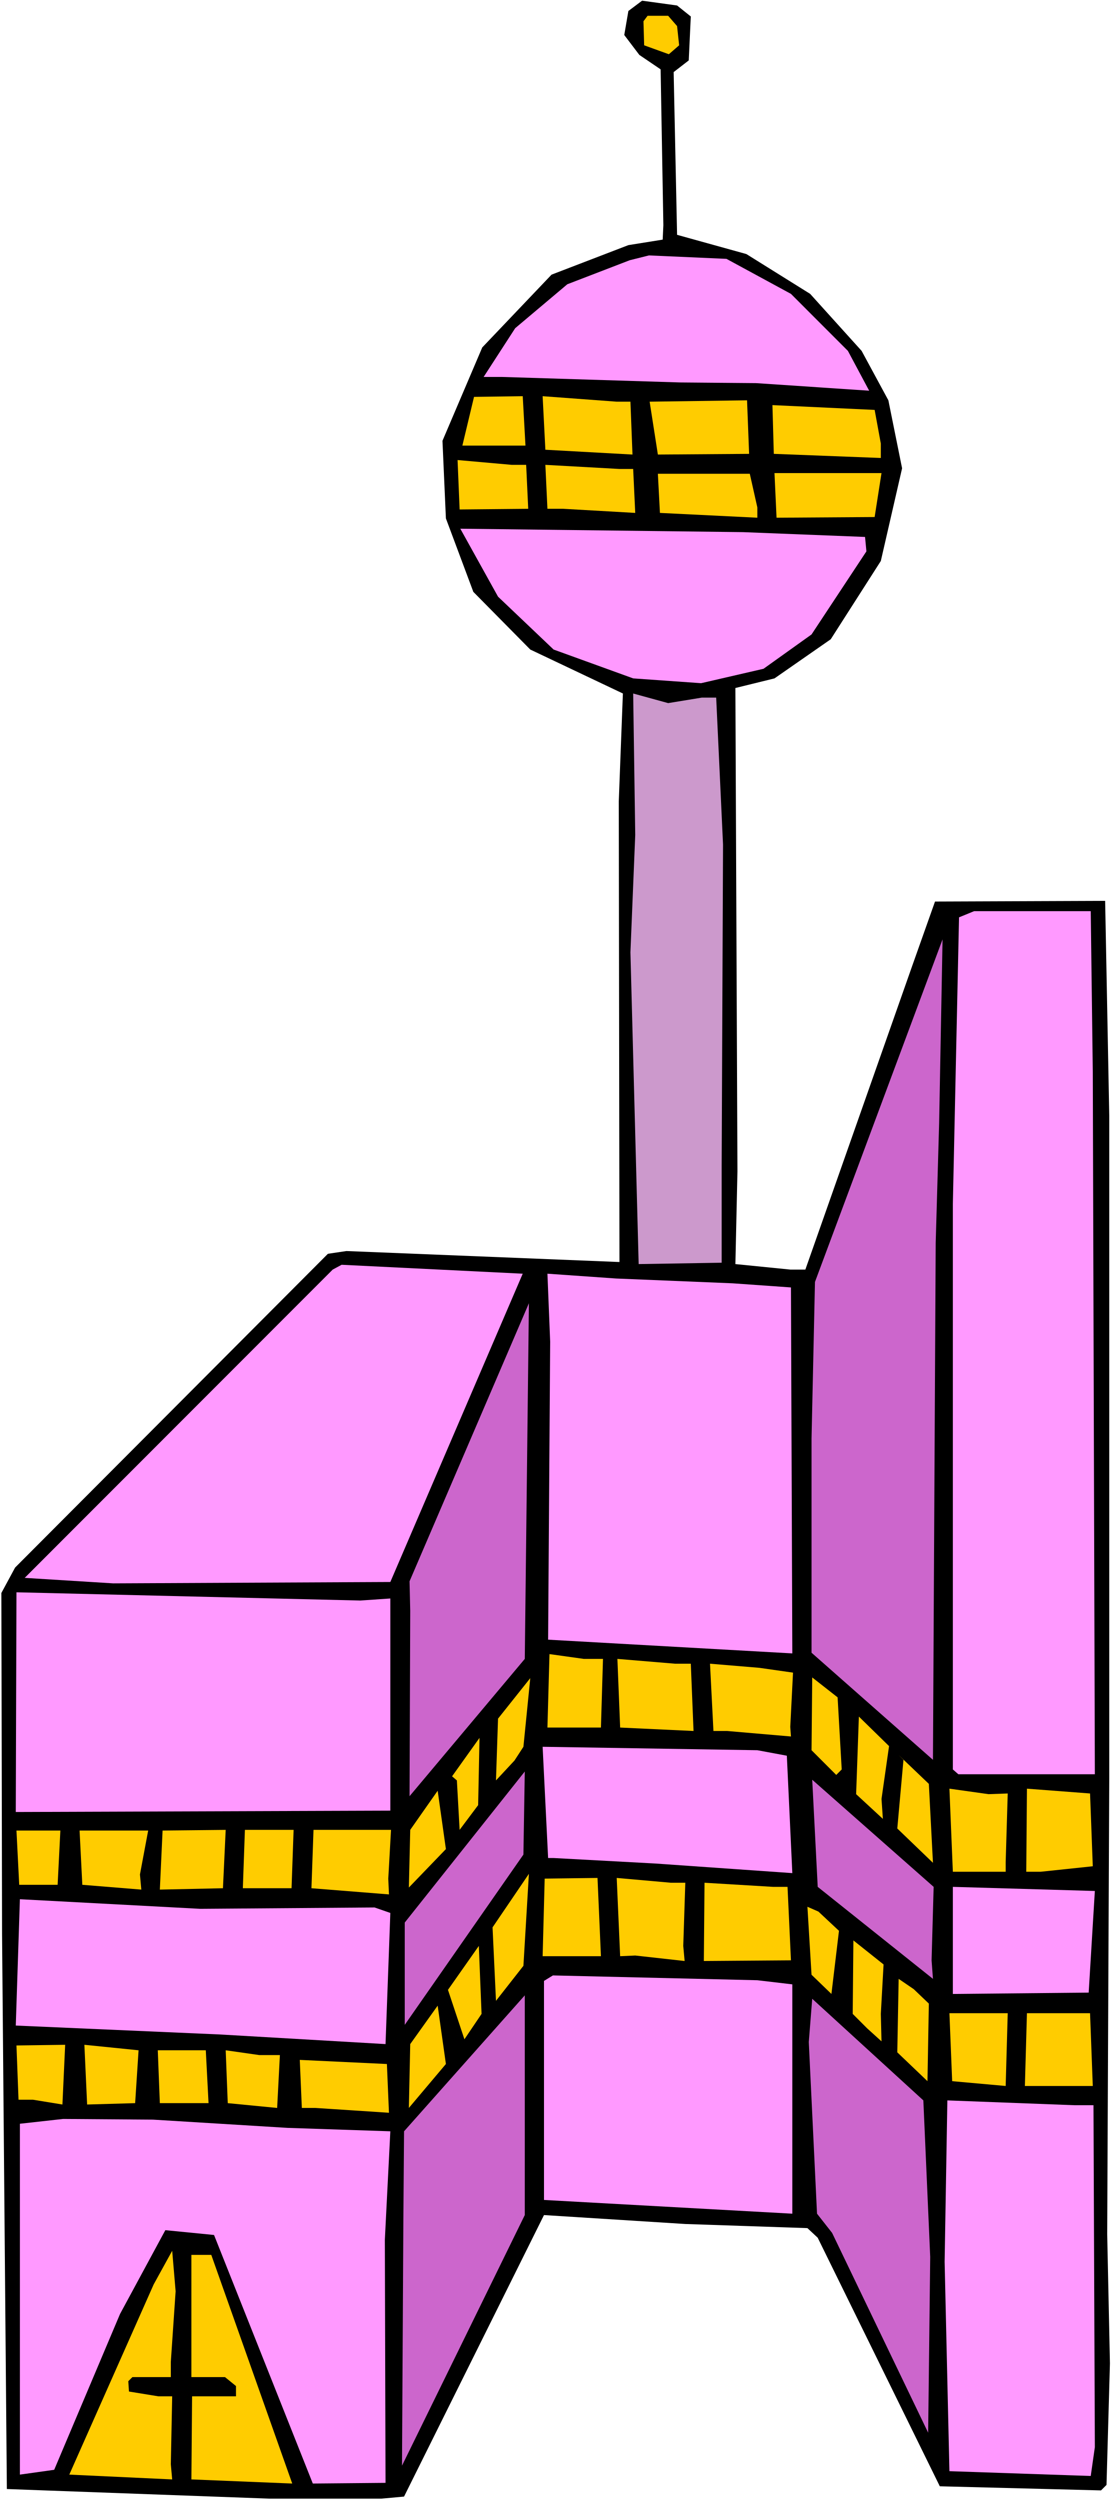 <?xml version="1.0" encoding="UTF-8" standalone="no"?>
<svg
   version="1.0"
   width="69.284mm"
   height="155.668mm"
   id="svg64"
   sodipodi:docname="Alien Building 10.wmf"
   xmlns:inkscape="http://www.inkscape.org/namespaces/inkscape"
   xmlns:sodipodi="http://sodipodi.sourceforge.net/DTD/sodipodi-0.dtd"
   xmlns="http://www.w3.org/2000/svg"
   xmlns:svg="http://www.w3.org/2000/svg">
  <rect width="100%" height="100%" fill="#333333" stroke="none"/>
  <sodipodi:namedview
     id="namedview64"
     pagecolor="#ffffff"
     bordercolor="#000000"
     borderopacity="0.25"
     inkscape:showpageshadow="2"
     inkscape:pageopacity="0.0"
     inkscape:pagecheckerboard="0"
     inkscape:deskcolor="#d1d1d1"
     inkscape:document-units="mm" />
  <defs
     id="defs1">
    <pattern
       id="WMFhbasepattern"
       patternUnits="userSpaceOnUse"
       width="6"
       height="6"
       x="0"
       y="0" />
  </defs>
  <path
     style="fill:#ffffff;fill-opacity:1;fill-rule:evenodd;stroke:none"
     d="M 0,588.353 H 261.861 V 0 H 0 Z"
     id="path1" />
  <path
     style="fill:#000000;fill-opacity:1;fill-rule:evenodd;stroke:none"
     d="m 162.674,3.878 -0.485,10.342 -3.554,2.747 0.808,38.297 16.316,4.525 15.024,9.372 12.116,13.412 6.3,11.635 3.231,15.998 -5.008,21.815 -11.793,18.421 -13.247,9.211 -9.208,2.262 0.485,113.76 -0.485,21.815 12.923,1.293 h 3.554 l 25.201,-71.585 5.331,-15.028 40.063,-0.162 0.969,50.578 v 156.097 l -0.485,107.135 0.646,30.379 -0.808,28.602 -1.292,1.293 -37.963,-0.97 -28.755,-58.496 -2.423,-2.262 -28.755,-0.97 -33.278,-2.101 -32.955,66.252 -5.331,0.485 H 63.486 L 1.615,585.768 0.485,455.202 0.323,374.891 3.554,368.913 77.218,295.065 l 4.362,-0.646 64.294,2.585 -0.162,-108.428 0.969,-25.37 -21.808,-10.342 -13.408,-13.574 -6.462,-17.29 -0.808,-18.26 9.37,-21.976 16.316,-17.129 18.093,-6.948 8.077,-1.293 0.162,-3.393 -0.646,-36.681 -5.008,-3.393 -3.554,-4.686 0.969,-5.656 3.231,-2.424 8.239,1.131 z"
     id="path2" />
  <path
     style="fill:#ffcc00;fill-opacity:1;fill-rule:evenodd;stroke:none"
     d="m 159.443,6.14 0.485,4.525 -2.423,2.101 -5.816,-2.101 -0.162,-5.656 0.969,-1.293 h 4.846 z"
     id="path3" />
  <path
     style="fill:#ff99ff;fill-opacity:1;fill-rule:evenodd;stroke:none"
     d="m 186.259,69.161 13.408,13.412 5.008,9.372 -26.655,-1.778 -17.931,-0.162 -41.84,-1.293 h -4.362 l 7.431,-11.473 12.277,-10.342 14.7,-5.656 4.523,-1.131 18.254,0.808 z"
     id="path4" />
  <path
     style="fill:#ffcc00;fill-opacity:1;fill-rule:evenodd;stroke:none"
     d="m 123.742,104.873 h -14.862 l 2.746,-11.473 11.47,-0.162 z"
     id="path5" />
  <path
     style="fill:#ffcc00;fill-opacity:1;fill-rule:evenodd;stroke:none"
     d="m 148.458,94.531 0.485,12.443 -20.516,-1.131 -0.646,-12.604 17.447,1.293 z"
     id="path6" />
  <path
     style="fill:#ffcc00;fill-opacity:1;fill-rule:evenodd;stroke:none"
     d="m 176.405,106.812 -21.485,0.162 -1.939,-12.443 22.939,-0.323 z"
     id="path7" />
  <path
     style="fill:#ffcc00;fill-opacity:1;fill-rule:evenodd;stroke:none"
     d="m 207.421,104.388 v 3.393 l -25.201,-0.97 -0.323,-11.473 24.07,1.131 z"
     id="path8" />
  <path
     style="fill:#ffcc00;fill-opacity:1;fill-rule:evenodd;stroke:none"
     d="m 123.904,109.397 0.485,10.342 -16.154,0.162 -0.485,-11.635 12.762,1.131 z"
     id="path9" />
  <path
     style="fill:#ffcc00;fill-opacity:1;fill-rule:evenodd;stroke:none"
     d="m 149.104,110.367 0.485,10.342 -16.962,-0.97 h -3.716 l -0.485,-10.342 17.447,0.97 z"
     id="path10" />
  <path
     style="fill:#ffcc00;fill-opacity:1;fill-rule:evenodd;stroke:none"
     d="m 178.344,119.416 v 2.424 l -22.939,-1.131 -0.485,-9.211 h 21.647 z"
     id="path11" />
  <path
     style="fill:#ffcc00;fill-opacity:1;fill-rule:evenodd;stroke:none"
     d="m 205.967,121.678 -23.101,0.162 -0.485,-10.503 h 25.201 z"
     id="path12" />
  <path
     style="fill:#ff99ff;fill-opacity:1;fill-rule:evenodd;stroke:none"
     d="m 203.706,126.364 0.323,3.393 -12.923,19.553 -11.308,8.08 -14.7,3.393 -15.993,-1.131 -18.739,-6.787 -13.085,-12.443 -8.885,-15.998 66.556,0.808 z"
     id="path13" />
  <path
     style="fill:#cc99cc;fill-opacity:1;fill-rule:evenodd;stroke:none"
     d="m 165.259,164.177 h 3.392 l 1.615,34.581 -0.323,75.625 v 22.784 l -19.547,0.323 -1.939,-73.362 1.131,-27.632 -0.485,-33.288 8.239,2.262 z"
     id="path14" />
  <path
     style="fill:#ff99ff;fill-opacity:1;fill-rule:evenodd;stroke:none"
     d="m 257.338,252.244 0.485,165.308 h -32.147 l -1.292,-1.131 V 283.269 l 1.454,-67.383 3.554,-1.454 h 27.462 z"
     id="path15" />
  <path
     style="fill:#cc66cc;fill-opacity:1;fill-rule:evenodd;stroke:none"
     d="m 220.345,292.48 -0.646,121.678 -28.593,-25.208 v -50.416 l 0.808,-36.843 30.047,-80.634 -0.808,43.306 z"
     id="path16" />
  <path
     style="fill:#ff99ff;fill-opacity:1;fill-rule:evenodd;stroke:none"
     d="m 91.918,372.306 -65.263,0.323 -20.839,-1.293 72.533,-72.554 2.1,-1.131 42.647,2.101 z"
     id="path17" />
  <path
     style="fill:#ff99ff;fill-opacity:1;fill-rule:evenodd;stroke:none"
     d="m 172.528,302.014 13.731,0.97 0.323,86.128 -57.509,-3.232 0.485,-70.131 -0.646,-15.998 16.154,1.131 z"
     id="path18" />
  <path
     style="fill:#cc66cc;fill-opacity:1;fill-rule:evenodd;stroke:none"
     d="m 96.441,422.722 0.162,-43.63 -0.162,-6.948 28.109,-65.444 -0.969,83.704 z"
     id="path19" />
  <path
     style="fill:#ff99ff;fill-opacity:1;fill-rule:evenodd;stroke:none"
     d="m 91.918,376.184 v 49.932 l -88.203,0.323 0.162,-51.709 80.933,1.939 z"
     id="path20" />
  <path
     style="fill:#ffcc00;fill-opacity:1;fill-rule:evenodd;stroke:none"
     d="m 141.996,390.404 -0.485,16.159 H 128.911 l 0.485,-17.29 8.077,1.131 z"
     id="path21" />
  <path
     style="fill:#ffcc00;fill-opacity:1;fill-rule:evenodd;stroke:none"
     d="m 162.674,391.535 0.646,15.836 -17.285,-0.808 -0.646,-16.159 13.57,1.131 z"
     id="path22" />
  <path
     style="fill:#ffcc00;fill-opacity:1;fill-rule:evenodd;stroke:none"
     d="m 186.744,393.636 -0.646,12.766 0.162,2.262 -15.024,-1.293 h -3.231 l -0.808,-15.836 11.631,0.97 z"
     id="path23" />
  <path
     style="fill:#ffcc00;fill-opacity:1;fill-rule:evenodd;stroke:none"
     d="m 121.157,414.32 -4.362,4.686 0.485,-14.543 7.593,-9.534 -1.615,16.159 z"
     id="path24" />
  <path
     style="fill:#ffcc00;fill-opacity:1;fill-rule:evenodd;stroke:none"
     d="m 198.213,416.42 -1.292,1.293 -5.816,-5.817 0.162,-17.129 5.977,4.686 z"
     id="path25" />
  <path
     style="fill:#ffcc00;fill-opacity:1;fill-rule:evenodd;stroke:none"
     d="m 207.583,423.369 0.323,4.686 -6.3,-5.817 0.646,-18.26 7.108,6.948 z"
     id="path26" />
  <path
     style="fill:#ffcc00;fill-opacity:1;fill-rule:evenodd;stroke:none"
     d="m 108.234,430.64 -0.646,-11.635 -1.131,-0.97 6.462,-9.049 -0.323,15.836 z"
     id="path27" />
  <path
     style="fill:#ff99ff;fill-opacity:1;fill-rule:evenodd;stroke:none"
     d="m 185.29,413.188 1.292,27.632 -32.309,-2.262 -23.908,-1.293 h -1.292 l -1.292,-26.178 50.563,0.808 z"
     id="path28" />
  <path
     style="fill:#ffcc00;fill-opacity:1;fill-rule:evenodd;stroke:none"
     d="m 219.699,438.397 -8.4,-8.08 1.454,-16.159 -1.131,-1.131 7.108,6.787 z"
     id="path29" />
  <path
     style="fill:#cc66cc;fill-opacity:1;fill-rule:evenodd;stroke:none"
     d="m 95.31,476.532 v -24.077 l 28.27,-35.55 -0.323,19.553 z"
     id="path30" />
  <path
     style="fill:#cc66cc;fill-opacity:1;fill-rule:evenodd;stroke:none"
     d="m 219.376,461.343 0.323,4.363 -27.139,-21.653 -1.292,-25.208 28.593,25.208 z"
     id="path31" />
  <path
     style="fill:#ffcc00;fill-opacity:1;fill-rule:evenodd;stroke:none"
     d="m 96.28,444.214 0.323,-13.574 6.462,-9.211 1.939,13.735 z"
     id="path32" />
  <path
     style="fill:#ffcc00;fill-opacity:1;fill-rule:evenodd;stroke:none"
     d="m 237.307,422.076 -0.485,16.159 v 2.262 h -12.439 l -0.808,-19.553 9.208,1.293 z"
     id="path33" />
  <path
     style="fill:#ffcc00;fill-opacity:1;fill-rule:evenodd;stroke:none"
     d="m 257.338,439.205 -12.277,1.293 h -3.392 l 0.162,-19.553 14.862,1.131 z"
     id="path34" />
  <path
     style="fill:#ffcc00;fill-opacity:1;fill-rule:evenodd;stroke:none"
     d="M 13.57,443.568 H 4.523 L 3.877,430.802 H 14.216 Z"
     id="path35" />
  <path
     style="fill:#ffcc00;fill-opacity:1;fill-rule:evenodd;stroke:none"
     d="m 32.955,441.144 0.323,3.555 -13.893,-1.131 -0.646,-12.766 h 16.154 z"
     id="path36" />
  <path
     style="fill:#ffcc00;fill-opacity:1;fill-rule:evenodd;stroke:none"
     d="m 52.502,444.376 -14.862,0.323 0.646,-13.897 14.862,-0.162 z"
     id="path37" />
  <path
     style="fill:#ffcc00;fill-opacity:1;fill-rule:evenodd;stroke:none"
     d="M 68.656,444.376 H 57.186 l 0.485,-13.735 h 11.47 z"
     id="path38" />
  <path
     style="fill:#ffcc00;fill-opacity:1;fill-rule:evenodd;stroke:none"
     d="m 91.433,442.113 0.162,3.717 -18.254,-1.454 0.485,-13.735 h 18.254 z"
     id="path39" />
  <path
     style="fill:#ffcc00;fill-opacity:1;fill-rule:evenodd;stroke:none"
     d="m 116.796,470.877 -0.808,-17.29 8.562,-12.604 -1.292,21.653 z"
     id="path40" />
  <path
     style="fill:#ffcc00;fill-opacity:1;fill-rule:evenodd;stroke:none"
     d="M 141.512,460.373 H 127.781 l 0.485,-18.26 12.439,-0.162 z"
     id="path41" />
  <path
     style="fill:#ffcc00;fill-opacity:1;fill-rule:evenodd;stroke:none"
     d="m 161.382,443.083 -0.485,14.866 0.323,3.555 -11.631,-1.293 -3.554,0.162 -0.808,-18.421 12.762,1.131 z"
     id="path42" />
  <path
     style="fill:#ffcc00;fill-opacity:1;fill-rule:evenodd;stroke:none"
     d="m 185.451,444.052 0.808,17.29 -20.516,0.162 0.162,-18.421 16.154,0.97 z"
     id="path43" />
  <path
     style="fill:#ff99ff;fill-opacity:1;fill-rule:evenodd;stroke:none"
     d="m 256.369,468.937 -31.986,0.323 v -25.208 l 33.439,0.97 z"
     id="path44" />
  <path
     style="fill:#ff99ff;fill-opacity:1;fill-rule:evenodd;stroke:none"
     d="m 88.203,448.9 3.715,1.293 -1.131,30.864 -38.932,-2.262 -48.14,-2.101 0.969,-29.733 42.486,2.262 z"
     id="path45" />
  <path
     style="fill:#ffcc00;fill-opacity:1;fill-rule:evenodd;stroke:none"
     d="m 197.567,454.394 -1.777,14.866 -4.685,-4.525 -0.969,-15.998 2.585,1.131 z"
     id="path46" />
  <path
     style="fill:#ffcc00;fill-opacity:1;fill-rule:evenodd;stroke:none"
     d="m 207.421,473.947 0.162,6.464 -3.392,-3.07 -3.392,-3.393 0.162,-17.29 7.108,5.656 z"
     id="path47" />
  <path
     style="fill:#ffcc00;fill-opacity:1;fill-rule:evenodd;stroke:none"
     d="m 109.365,479.926 -3.877,-11.635 7.269,-10.342 0.646,15.998 z"
     id="path48" />
  <path
     style="fill:#ff99ff;fill-opacity:1;fill-rule:evenodd;stroke:none"
     d="m 186.582,466.998 v 53.971 l -58.479,-3.232 v -51.548 l 2.1,-1.293 48.14,1.131 z"
     id="path49" />
  <path
     style="fill:#ffcc00;fill-opacity:1;fill-rule:evenodd;stroke:none"
     d="m 218.729,471.523 -0.323,18.26 -7.108,-6.787 0.323,-17.29 3.554,2.424 z"
     id="path50" />
  <path
     style="fill:#cc66cc;fill-opacity:1;fill-rule:evenodd;stroke:none"
     d="m 123.58,521.293 -28.916,58.981 0.323,-58.011 0.162,-20.684 28.432,-31.995 v -0.97 27.309 z"
     id="path51" />
  <path
     style="fill:#cc66cc;fill-opacity:1;fill-rule:evenodd;stroke:none"
     d="m 219.052,531.15 -0.485,41.367 -22.616,-47.023 -3.554,-4.525 -1.939,-40.398 0.808,-10.18 26.17,23.915 z"
     id="path52" />
  <path
     style="fill:#ffcc00;fill-opacity:1;fill-rule:evenodd;stroke:none"
     d="m 96.28,496.085 0.323,-15.028 6.462,-9.049 1.939,13.735 z"
     id="path53" />
  <path
     style="fill:#ffcc00;fill-opacity:1;fill-rule:evenodd;stroke:none"
     d="m 236.822,490.914 -12.6,-1.131 -0.646,-15.998 h 13.731 z"
     id="path54" />
  <path
     style="fill:#ffcc00;fill-opacity:1;fill-rule:evenodd;stroke:none"
     d="m 257.338,490.914 h -15.993 l 0.485,-17.129 h 14.862 z"
     id="path55" />
  <path
     style="fill:#ffcc00;fill-opacity:1;fill-rule:evenodd;stroke:none"
     d="M 14.7,495.277 7.754,494.146 H 4.362 l -0.485,-12.766 11.47,-0.162 z"
     id="path56" />
  <path
     style="fill:#ffcc00;fill-opacity:1;fill-rule:evenodd;stroke:none"
     d="m 31.824,494.954 -11.308,0.323 -0.646,-14.058 12.762,1.293 z"
     id="path57" />
  <path
     style="fill:#ffcc00;fill-opacity:1;fill-rule:evenodd;stroke:none"
     d="M 49.109,494.954 H 37.64 l -0.485,-12.443 h 11.308 z"
     id="path58" />
  <path
     style="fill:#ffcc00;fill-opacity:1;fill-rule:evenodd;stroke:none"
     d="m 65.91,483.642 -0.646,12.443 -11.631,-1.131 -0.485,-12.443 7.916,1.131 z"
     id="path59" />
  <path
     style="fill:#ffcc00;fill-opacity:1;fill-rule:evenodd;stroke:none"
     d="M 91.595,497.216 74.31,496.085 H 71.079 l -0.485,-11.311 20.516,0.97 z"
     id="path60" />
  <path
     style="fill:#ff99ff;fill-opacity:1;fill-rule:evenodd;stroke:none"
     d="m 257.5,495.438 0.323,80.472 -0.969,6.787 -33.278,-1.131 -1.131,-49.285 0.646,-37.974 29.885,1.131 z"
     id="path61" />
  <path
     style="fill:#ff99ff;fill-opacity:1;fill-rule:evenodd;stroke:none"
     d="m 67.687,500.771 24.231,0.808 -1.292,25.531 0.162,57.203 -17.124,0.162 -23.262,-58.496 -11.47,-1.131 -10.662,19.714 -15.508,36.681 -8.077,1.131 v -82.573 l 10.177,-1.131 21.162,0.162 z"
     id="path62" />
  <path
     style="fill:#ffcc00;fill-opacity:1;fill-rule:evenodd;stroke:none"
     d="m 40.224,555.873 v 3.555 h -9.046 l -0.969,0.97 0.162,2.424 6.946,1.131 h 3.231 l -0.323,15.998 0.323,3.555 -24.231,-1.131 19.87,-44.761 4.362,-7.918 0.808,9.534 z"
     id="path63" />
  <path
     style="fill:#ffcc00;fill-opacity:1;fill-rule:evenodd;stroke:none"
     d="M 68.817,584.475 45.071,583.506 45.232,563.953 h 10.339 v -2.424 l -2.585,-2.101 h -7.916 v -28.763 h 4.685 z"
     id="path64" />
</svg>
